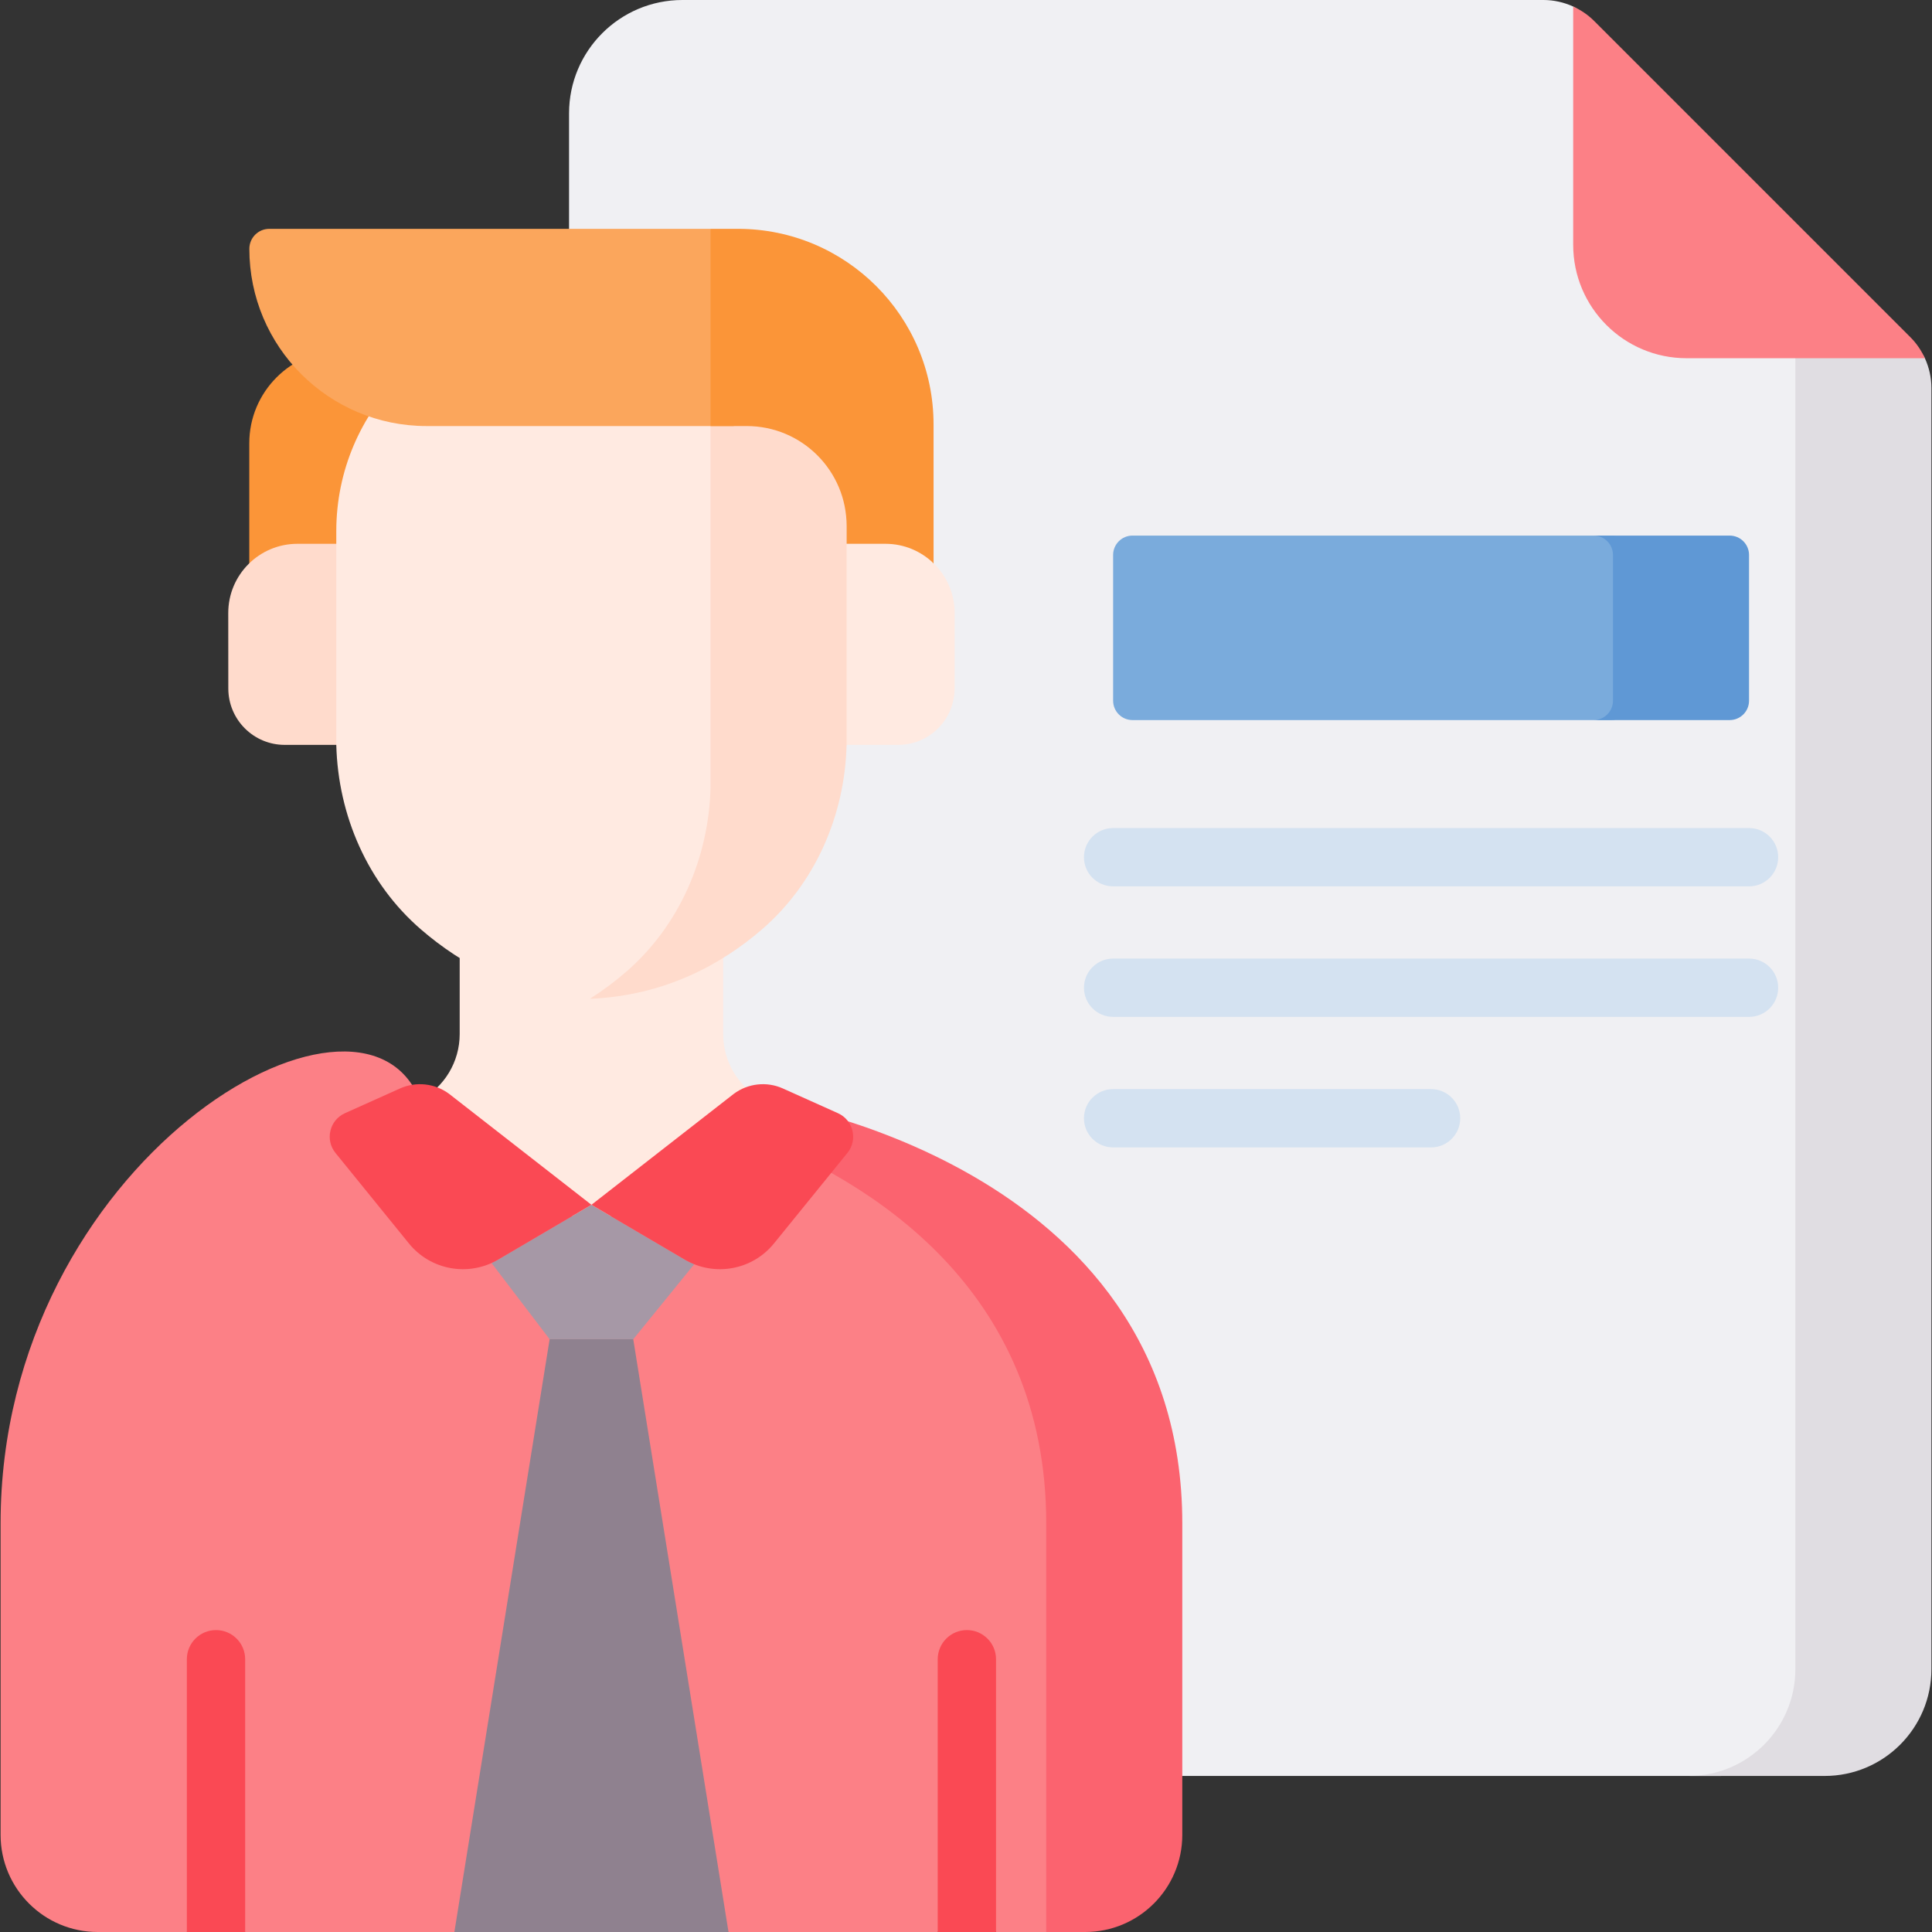 <svg id="Capa_1" enable-background="new 0 0 512 512" height="512" viewBox="0 0 512 512" width="512" xmlns="http://www.w3.org/2000/svg"><rect x="0" y="0" width="512" height="512" fill="#333333" stroke="none"/><g><g><g><g><g><g><g><g><g><g><g><g><g><g><g><path d="m455.548 86.34c-16.592 0-30.043-13.451-30.043-30.043v-39.457c0-5.809-2.809-11.312-7.634-14.547-.375-.251-.701-.446-.958-.563-2.452-1.117-5.129-1.73-7.875-1.73h-228.19c-16.592 0-30.043 13.451-30.043 30.043v412.309c0 15.626 12.667 28.294 28.294 28.294h276.64c15.625-.002 28.291-12.668 28.291-28.294v-356.012z" fill="#f0f0f3"/><path d="m495.004 86.339h-19.216v356.012c0 15.626-12.668 28.294-28.293 28.294h36.056c15.626 0 28.293-12.667 28.293-28.293v-339.546c0-2.747-.613-5.423-1.73-7.875-.117-.256-.312-.583-.563-.958-3.235-4.824-8.739-7.634-14.547-7.634z" fill="#e0dde2"/><path d="m506.275 89.363-83.794-83.794c-1.623-1.623-3.519-2.904-5.568-3.838v63.157c0 16.592 13.451 30.043 30.043 30.043h63.157c-.934-2.05-2.214-3.945-3.838-5.568z" fill="#fc8086"/></g></g></g></g></g></g><path d="m432.034 185.693v-38.62c0-2.837-2.299-5.136-5.136-5.137h-126.773c-2.837 0-5.136 2.3-5.136 5.137v38.62c0 2.837 2.3 5.136 5.136 5.136h126.773c2.837 0 5.136-2.3 5.136-5.136z" fill="#7aabdc"/><path d="m458.377 141.936h-36.057c2.837 0 5.136 2.3 5.136 5.137v38.62c0 2.837-2.3 5.136-5.136 5.136h36.056c2.837 0 5.136-2.3 5.136-5.136v-38.62c.001-2.837-2.298-5.137-5.135-5.137z" fill="#5f98d5"/></g><g><g><g><g><g><g><g><g><g><g><g><g><g><g><g><path d="m156.738 354.505c22.106 0 57.283-58.998 50.455-60.312l-4.992-2.639c-6.489-3.43-10.548-10.168-10.548-17.507v-48.099h-69.831v48.099c0 7.34-4.059 14.077-10.548 17.507l-4.992 2.639c-6.827 1.315 28.35 60.312 50.456 60.312z" fill="#ffeae1"/><path d="m205.178 298.409-5.229-1.884c-18.762 36.333-73.167 34.681-88.674-4.97s-111.118 16.127-111.118 112.158v82.546c0 14.216 11.524 25.74 25.74 25.74h23.621s3.459-4.979 7.726-4.979 7.727 4.98 7.727 4.98h55.442l25.245-11.16h22.16l25.246 11.16h55.443s3.459-4.979 7.726-4.979 7.726 4.979 7.726 4.979h20.517v-108.029c-.001-62.232-46.45-93.086-79.298-105.562z" fill="#fc8086"/><g><path d="m202.202 291.555c-1.242 3.175-2.743 6.094-4.446 8.781 32.848 12.476 79.508 41.145 79.508 103.378v108.286h10.316c14.216 0 25.741-11.524 25.741-25.741v-82.546c0-96.031-111.119-112.158-111.119-112.158z" fill="#fb636f"/></g></g></g></g></g></g></g></g></g></g></g></g></g></g></g></g></g><g><path d="m181.469 333.811-24.73-14.526-24.73 14.526c-.572.336-1.158.628-1.751.896l15.402 20.203h22.16l16.162-19.886c-.857-.342-1.699-.735-2.513-1.213z" fill="#a698a6"/><path d="m106.004 288.456-14.59 6.551c-4.092 1.837-5.333 7.053-2.507 10.536l19.464 23.99c5.738 7.073 15.784 8.891 23.637 4.278l24.73-14.526-37.705-29.391c-3.76-2.81-8.747-3.36-13.029-1.438z" fill="#fa4954"/><path d="m207.472 288.456 14.59 6.551c4.092 1.837 5.333 7.053 2.507 10.536l-19.464 23.99c-5.738 7.073-15.784 8.891-23.637 4.278l-24.73-14.526 37.705-29.391c3.76-2.81 8.748-3.36 13.029-1.438z" fill="#fa4954"/><path d="m167.818 354.91h-22.16l-25.245 157.09h72.65z" fill="#8f818f"/></g></g><g><path d="m66.061 117.484v47.953h46.937v-72.682h-22.207c-13.658 0-24.73 11.072-24.73 24.729z" fill="#fb9538"/></g></g></g></g><g><path d="m90.123 144.114c-10.894 0-11.311 0-11.311 0-10.125.005-18.329 8.219-18.322 18.344l.014 20.003c.006 8.256 6.702 14.944 14.958 14.94h14.66v-53.287z" fill="#ffdbcc"/><path d="m234.671 144.114s-9.153-.001-11.311-.001v53.284h6.574l8.086.004c8.256.004 14.952-6.684 14.958-14.94l.014-20.003c.008-10.125-8.195-18.339-18.321-18.344z" fill="#ffeae1"/></g><g><path d="m156.383 264.652c14.503-3.098 26.706-12.968 32.541-26.603 3.431-8.018 5.32-16.744 5.546-25.637v-129.838h-47.154c-32.141 0-58.196 26.055-58.196 58.196v56.627c.475 18.723 8.324 36.713 22.419 48.893 10.782 9.317 25.373 17.445 44.844 18.362z" fill="#ffeae1"/><g><path d="m188.304 82.574v126.117c-.475 18.723-8.324 36.713-22.419 48.893-2.868 2.479-6.04 4.869-9.503 7.068.114.006.224.019.338.024v.002c.006 0 .012-.001.017-.001h.004c.006 0 .012.001.017.001v-.002c19.471-.917 34.4-9.069 45.182-18.386 14.095-12.18 21.944-30.17 22.419-48.893v-53.284-61.539z" fill="#ffdbcc"/></g><g fill="#fba65c"><path d="m247.003 148.929c.132.12.273.23.402.354v-.21c-.133-.05-.269-.095-.402-.144z"/><path d="m188.304 60.644h-116.932c-2.923 0-5.293 2.37-5.293 5.293 0 25.942 21.03 46.972 46.972 46.972h81.419v-44.284z"/></g><g><path d="m247.402 112.475c-.002-28.626-23.208-51.831-51.835-51.831h-7.263v52.265h9.588c14.618 0 26.469 11.851 26.469 26.469v4.733l6.008.003c2.328 0 4.303.001 4.303.001 4.952.002 9.436 1.977 12.733 5.169z" fill="#fb9538"/></g></g></g><g><g><g><g><g><g><path d="m463.513 234.895h-168.525c-4.268 0-7.726-3.459-7.726-7.726 0-4.268 3.459-7.726 7.726-7.726h168.525c4.268 0 7.726 3.459 7.726 7.726 0 4.268-3.458 7.726-7.726 7.726z" fill="#d4e2f1"/></g><g><path d="m463.513 269.485h-168.525c-4.268 0-7.726-3.459-7.726-7.726s3.459-7.726 7.726-7.726h168.525c4.268 0 7.726 3.459 7.726 7.726s-3.458 7.726-7.726 7.726z" fill="#d4e2f1"/></g><g><path d="m379.25 304.075h-84.263c-4.268 0-7.726-3.459-7.726-7.726s3.459-7.726 7.726-7.726h84.263c4.268 0 7.726 3.459 7.726 7.726s-3.458 7.726-7.726 7.726z" fill="#d4e2f1"/></g></g></g></g></g></g></g><g><g fill="#fa4954"><path d="m256.232 431.988c-4.268 0-7.726 3.459-7.726 7.726v72.286h15.453v-72.286c0-4.267-3.459-7.726-7.727-7.726z"/><path d="m57.244 431.988c-4.268 0-7.726 3.459-7.726 7.726v72.286h15.453v-72.286c0-4.267-3.459-7.726-7.727-7.726z"/></g></g></g></svg>